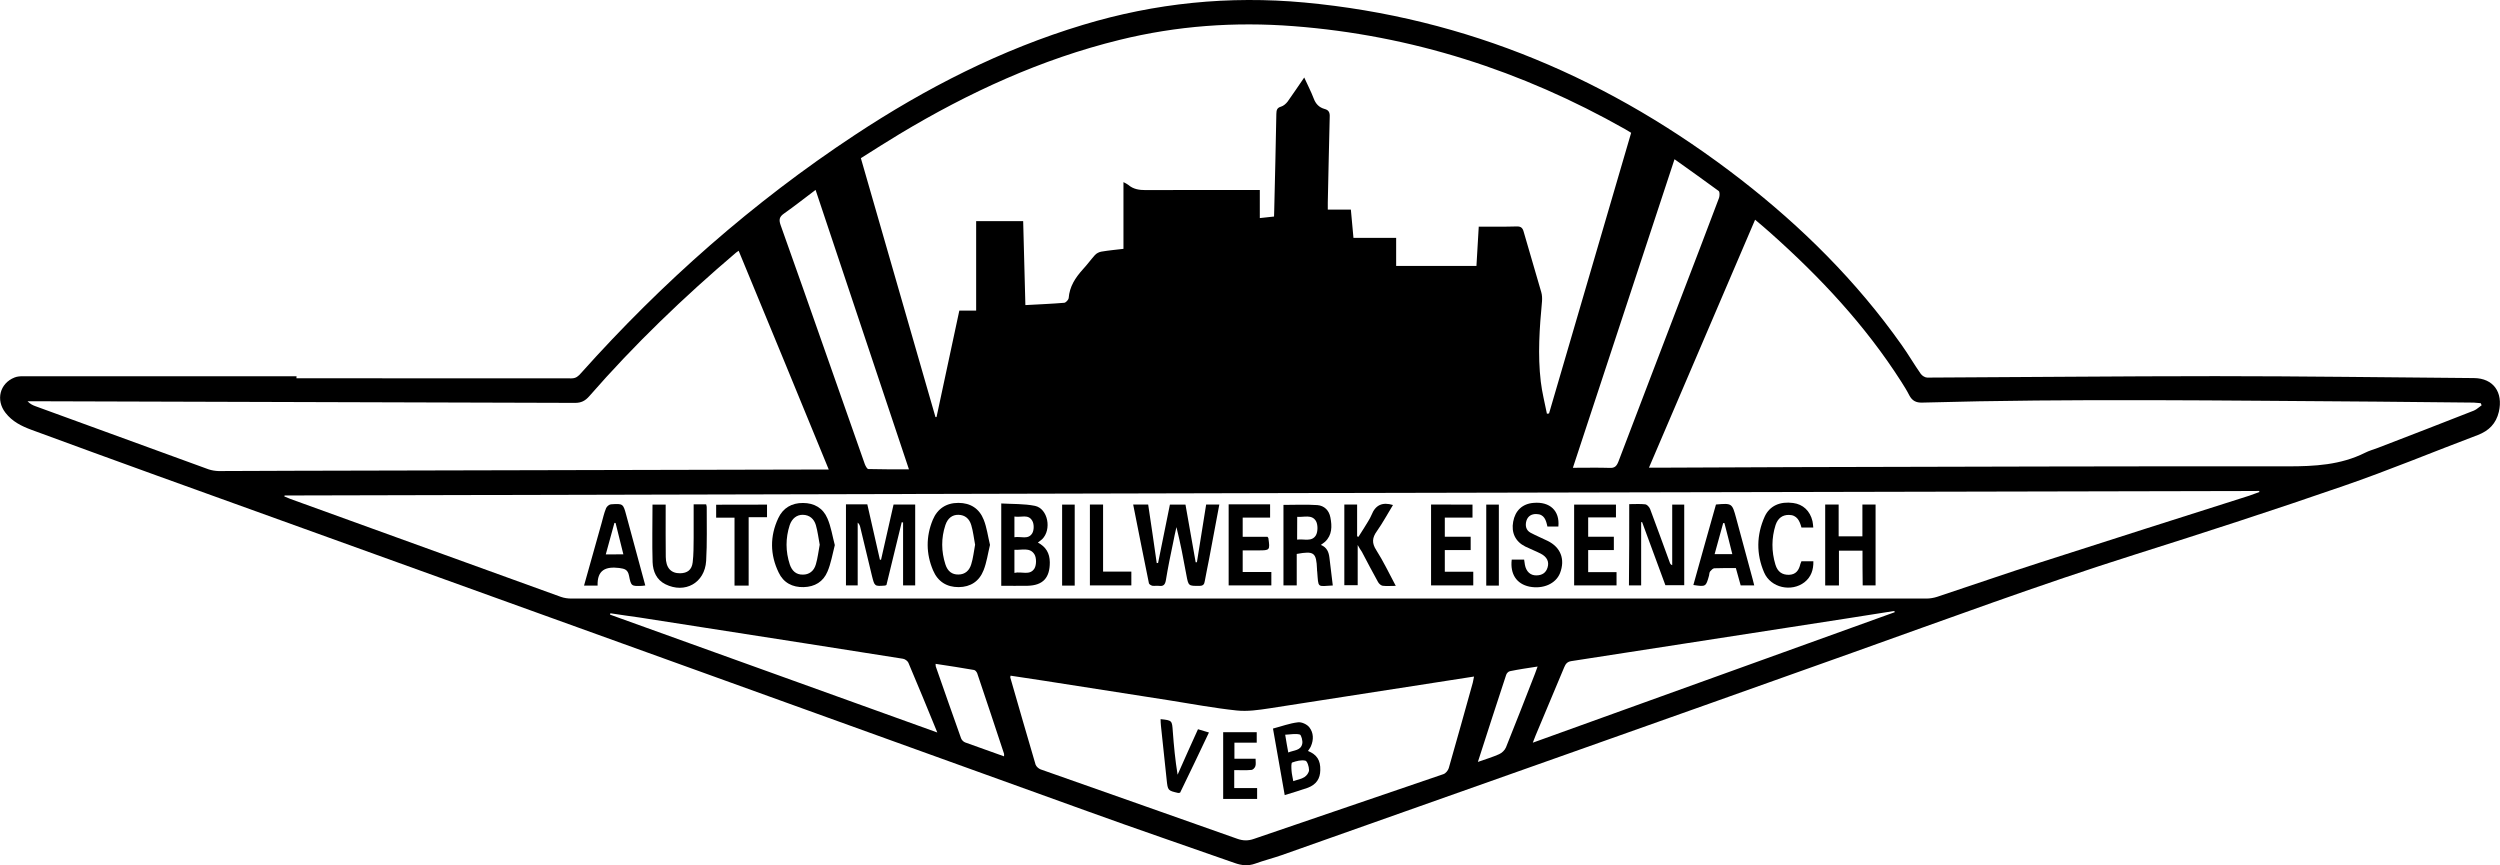<svg width="26" height="9" viewBox="0 0 26 9" fill="none" xmlns="http://www.w3.org/2000/svg">
<g clip-path="url(#clip0_26_5056)">
<path d="M3.083 3.934C4.037 3.934 4.989 3.934 5.943 3.935C5.991 3.935 6.015 3.912 6.043 3.88C6.89 2.933 7.833 2.102 8.887 1.406C9.63 0.915 10.413 0.515 11.262 0.259C12.015 0.031 12.782 -0.046 13.565 0.026C15.256 0.183 16.759 0.824 18.107 1.869C18.74 2.361 19.307 2.923 19.776 3.586C19.846 3.684 19.907 3.79 19.976 3.888C19.99 3.908 20.021 3.927 20.044 3.927C21.044 3.923 22.043 3.912 23.042 3.912C23.939 3.912 24.834 3.925 25.73 3.932C25.93 3.934 26.035 4.079 25.988 4.283C25.959 4.406 25.884 4.48 25.77 4.524C25.303 4.7 24.843 4.892 24.372 5.054C23.653 5.303 22.929 5.538 22.204 5.767C21.214 6.08 20.239 6.441 19.26 6.79C17.285 7.495 15.307 8.193 13.331 8.893C13.239 8.925 13.144 8.949 13.053 8.982C12.98 9.008 12.914 9.001 12.843 8.976C12.332 8.796 11.817 8.621 11.307 8.436C8.079 7.272 4.85 6.107 1.623 4.943C1.191 4.788 0.759 4.628 0.327 4.47C0.224 4.432 0.127 4.384 0.057 4.293C-0.046 4.161 -0.003 3.987 0.151 3.926C0.178 3.915 0.208 3.913 0.238 3.913C1.186 3.913 2.135 3.913 3.084 3.913C3.083 3.921 3.083 3.927 3.083 3.934ZM11.684 1.894C11.705 1.905 11.72 1.912 11.733 1.922C11.786 1.968 11.847 1.977 11.916 1.977C12.285 1.975 12.653 1.976 13.022 1.976C13.046 1.976 13.07 1.976 13.102 1.976C13.102 2.079 13.102 2.171 13.102 2.268C13.156 2.262 13.201 2.257 13.25 2.252C13.251 2.226 13.252 2.205 13.252 2.184C13.26 1.85 13.268 1.518 13.274 1.185C13.275 1.146 13.28 1.121 13.323 1.109C13.349 1.101 13.374 1.079 13.391 1.057C13.448 0.977 13.503 0.895 13.564 0.806C13.599 0.884 13.635 0.952 13.662 1.023C13.683 1.08 13.718 1.117 13.775 1.133C13.818 1.144 13.832 1.169 13.829 1.218C13.821 1.513 13.816 1.81 13.809 2.106C13.809 2.129 13.809 2.151 13.809 2.18C13.894 2.18 13.969 2.18 14.049 2.18C14.058 2.279 14.067 2.375 14.076 2.474C14.225 2.474 14.367 2.474 14.52 2.474C14.52 2.579 14.52 2.678 14.52 2.766C14.803 2.766 15.078 2.766 15.355 2.766C15.364 2.622 15.372 2.491 15.379 2.357C15.515 2.357 15.644 2.359 15.774 2.355C15.818 2.354 15.836 2.37 15.847 2.413C15.907 2.622 15.969 2.829 16.029 3.038C16.038 3.068 16.039 3.102 16.037 3.133C16.011 3.411 15.991 3.689 16.024 3.968C16.037 4.08 16.066 4.191 16.088 4.303C16.095 4.301 16.103 4.301 16.11 4.3C16.395 3.327 16.679 2.354 16.964 1.381C16.938 1.365 16.918 1.354 16.899 1.342C15.823 0.734 14.679 0.366 13.452 0.272C12.84 0.225 12.239 0.268 11.643 0.415C10.829 0.615 10.075 0.961 9.355 1.394C9.22 1.475 9.088 1.56 8.953 1.645C9.213 2.548 9.471 3.442 9.729 4.338C9.733 4.338 9.737 4.337 9.74 4.337C9.819 3.97 9.897 3.604 9.977 3.23C10.035 3.23 10.091 3.23 10.152 3.23C10.152 2.916 10.152 2.61 10.152 2.3C10.318 2.3 10.477 2.3 10.641 2.3C10.648 2.593 10.656 2.881 10.664 3.173C10.806 3.165 10.937 3.16 11.068 3.149C11.084 3.148 11.111 3.119 11.114 3.102C11.123 2.979 11.184 2.888 11.262 2.801C11.306 2.754 11.344 2.701 11.387 2.653C11.403 2.635 11.43 2.621 11.454 2.617C11.531 2.604 11.608 2.597 11.684 2.588C11.684 2.355 11.684 2.13 11.684 1.894ZM2.96 5.153C2.959 5.157 2.957 5.16 2.957 5.163C2.978 5.172 2.999 5.181 3.02 5.189C3.957 5.529 4.894 5.868 5.832 6.207C5.868 6.22 5.906 6.225 5.944 6.225C10.641 6.226 15.339 6.226 20.035 6.225C20.072 6.225 20.112 6.218 20.146 6.207C20.506 6.088 20.864 5.963 21.226 5.847C21.948 5.614 22.671 5.385 23.393 5.155C23.429 5.143 23.463 5.13 23.498 5.117C23.496 5.113 23.495 5.109 23.495 5.106C16.651 5.12 9.805 5.136 2.96 5.153ZM17.149 4.864C17.186 4.864 17.209 4.864 17.232 4.864C17.71 4.862 18.189 4.86 18.667 4.858C20.376 4.854 22.085 4.848 23.794 4.85C24.072 4.85 24.342 4.836 24.596 4.709C24.639 4.687 24.688 4.674 24.732 4.657C25.064 4.529 25.397 4.401 25.729 4.27C25.758 4.258 25.782 4.233 25.809 4.215C25.805 4.207 25.803 4.199 25.799 4.193C25.775 4.191 25.751 4.189 25.727 4.187C25.39 4.184 25.053 4.18 24.717 4.177C23.142 4.167 21.566 4.143 19.991 4.187C19.927 4.189 19.887 4.168 19.857 4.112C19.832 4.062 19.802 4.015 19.771 3.966C19.397 3.381 18.929 2.882 18.417 2.426C18.365 2.379 18.311 2.334 18.253 2.285C17.884 3.146 17.519 3.999 17.149 4.864ZM7.682 2.608C7.669 2.617 7.662 2.622 7.655 2.627C7.112 3.089 6.599 3.581 6.128 4.121C6.086 4.169 6.044 4.19 5.981 4.19C4.107 4.184 2.233 4.178 0.357 4.173C0.333 4.173 0.31 4.173 0.286 4.173C0.313 4.201 0.341 4.215 0.37 4.225C0.97 4.444 1.569 4.663 2.169 4.881C2.202 4.892 2.239 4.898 2.274 4.899C2.533 4.899 2.791 4.898 3.05 4.896C4.88 4.892 6.711 4.887 8.54 4.883C8.563 4.883 8.585 4.883 8.619 4.883C8.305 4.117 7.995 3.364 7.682 2.608ZM10.51 7.027C10.508 7.038 10.506 7.044 10.507 7.046C10.594 7.348 10.681 7.65 10.77 7.952C10.777 7.972 10.801 7.993 10.821 8.001C11.503 8.242 12.185 8.481 12.867 8.723C12.925 8.744 12.979 8.746 13.039 8.725C13.696 8.499 14.355 8.277 15.012 8.051C15.035 8.043 15.059 8.014 15.067 7.989C15.152 7.694 15.234 7.397 15.317 7.1C15.322 7.08 15.325 7.061 15.33 7.036C14.614 7.147 13.907 7.258 13.2 7.367C13.088 7.384 12.973 7.401 12.861 7.389C12.625 7.364 12.391 7.32 12.158 7.283C11.723 7.215 11.288 7.147 10.853 7.079C10.739 7.061 10.624 7.044 10.51 7.027ZM17.415 1.656C17.06 2.733 16.711 3.795 16.358 4.865C16.494 4.865 16.616 4.862 16.74 4.866C16.792 4.869 16.812 4.849 16.831 4.802C17.047 4.233 17.265 3.666 17.482 3.097C17.615 2.752 17.747 2.405 17.878 2.058C17.885 2.037 17.887 1.996 17.874 1.986C17.725 1.877 17.574 1.769 17.415 1.656ZM19.705 6.367C19.704 6.364 19.702 6.358 19.701 6.354C19.541 6.379 19.379 6.405 19.219 6.43C18.259 6.579 17.299 6.728 16.339 6.876C16.299 6.883 16.283 6.904 16.268 6.939C16.169 7.177 16.069 7.414 15.969 7.652C15.962 7.67 15.955 7.69 15.941 7.724C17.205 7.269 18.455 6.817 19.705 6.367ZM8.482 1.975C8.367 2.061 8.262 2.145 8.152 2.222C8.105 2.255 8.099 2.286 8.118 2.34C8.271 2.767 8.421 3.197 8.572 3.626C8.713 4.027 8.853 4.427 8.994 4.827C9.002 4.847 9.018 4.878 9.031 4.878C9.17 4.882 9.308 4.881 9.453 4.881C9.128 3.906 8.806 2.944 8.482 1.975ZM6.348 6.378C6.347 6.383 6.346 6.388 6.344 6.392C7.475 6.799 8.605 7.206 9.748 7.618C9.644 7.364 9.547 7.127 9.447 6.892C9.439 6.874 9.412 6.854 9.391 6.851C9.056 6.798 8.722 6.745 8.388 6.693C7.809 6.603 7.229 6.513 6.651 6.422C6.552 6.408 6.45 6.394 6.348 6.378ZM10.442 7.866C10.442 7.85 10.444 7.844 10.442 7.839C10.35 7.56 10.257 7.28 10.163 7.002C10.158 6.989 10.143 6.97 10.131 6.968C9.999 6.944 9.865 6.925 9.73 6.904C9.732 6.918 9.73 6.925 9.732 6.931C9.819 7.18 9.906 7.429 9.995 7.678C10.001 7.695 10.019 7.714 10.037 7.721C10.169 7.769 10.302 7.816 10.442 7.866ZM15.37 7.924C15.452 7.895 15.523 7.874 15.59 7.844C15.62 7.831 15.65 7.802 15.662 7.773C15.765 7.518 15.864 7.262 15.964 7.006C15.972 6.985 15.979 6.963 15.991 6.932C15.888 6.948 15.796 6.961 15.705 6.98C15.688 6.982 15.669 7.002 15.664 7.019C15.566 7.314 15.471 7.611 15.37 7.924Z" fill="black"/>
<path d="M9.163 5.821C9.206 5.631 9.25 5.44 9.293 5.247C9.367 5.247 9.439 5.247 9.518 5.247C9.518 5.527 9.518 5.806 9.518 6.088C9.475 6.088 9.437 6.088 9.392 6.088C9.392 5.867 9.392 5.651 9.392 5.434C9.387 5.432 9.383 5.432 9.378 5.431C9.325 5.65 9.271 5.868 9.219 6.084C9.21 6.088 9.206 6.09 9.203 6.09C9.095 6.098 9.096 6.098 9.069 5.992C9.028 5.821 8.987 5.651 8.946 5.48C8.942 5.464 8.936 5.449 8.92 5.435C8.92 5.651 8.92 5.868 8.92 6.088C8.878 6.088 8.84 6.088 8.798 6.088C8.798 5.808 8.798 5.529 8.798 5.245C8.871 5.245 8.942 5.245 9.02 5.245C9.063 5.436 9.107 5.629 9.151 5.821C9.156 5.822 9.159 5.821 9.163 5.821Z" fill="black"/>
<path d="M12.448 5.847C12.479 5.648 12.511 5.449 12.544 5.247C12.589 5.247 12.633 5.247 12.681 5.247C12.646 5.436 12.61 5.625 12.575 5.812C12.561 5.889 12.543 5.965 12.53 6.042C12.525 6.078 12.512 6.093 12.474 6.093C12.359 6.094 12.36 6.095 12.338 5.978C12.308 5.813 12.277 5.65 12.235 5.482C12.223 5.536 12.21 5.591 12.2 5.646C12.173 5.775 12.146 5.905 12.125 6.035C12.117 6.081 12.099 6.099 12.055 6.093C12.032 6.09 12.008 6.095 11.985 6.092C11.972 6.089 11.952 6.077 11.949 6.067C11.893 5.795 11.84 5.523 11.785 5.247C11.84 5.247 11.887 5.247 11.941 5.247C11.972 5.451 12.001 5.653 12.03 5.856C12.036 5.856 12.039 5.856 12.044 5.855C12.085 5.653 12.125 5.452 12.167 5.248C12.22 5.248 12.272 5.248 12.329 5.248C12.365 5.449 12.4 5.65 12.435 5.848C12.437 5.848 12.443 5.847 12.448 5.847Z" fill="black"/>
<path d="M16.944 5.243C17.003 5.243 17.058 5.239 17.111 5.245C17.13 5.248 17.154 5.274 17.162 5.296C17.232 5.481 17.298 5.667 17.366 5.851C17.369 5.86 17.373 5.871 17.391 5.878C17.391 5.774 17.391 5.67 17.391 5.566C17.391 5.461 17.391 5.357 17.391 5.248C17.434 5.248 17.472 5.248 17.516 5.248C17.516 5.527 17.516 5.804 17.516 6.086C17.453 6.086 17.391 6.086 17.32 6.086C17.241 5.871 17.16 5.651 17.078 5.43C17.074 5.43 17.071 5.431 17.068 5.431C17.068 5.648 17.068 5.865 17.068 6.088C17.022 6.088 16.984 6.088 16.941 6.088C16.944 5.808 16.944 5.531 16.944 5.243Z" fill="black"/>
<path d="M10.413 6.092C10.413 5.808 10.413 5.531 10.413 5.236C10.531 5.243 10.65 5.238 10.764 5.261C10.899 5.29 10.94 5.508 10.838 5.608C10.825 5.619 10.811 5.629 10.794 5.643C10.877 5.686 10.917 5.753 10.918 5.847C10.919 6.009 10.847 6.088 10.688 6.092C10.597 6.094 10.506 6.092 10.413 6.092ZM10.55 5.718C10.55 5.801 10.55 5.874 10.55 5.958C10.624 5.94 10.711 5.99 10.759 5.911C10.78 5.874 10.78 5.8 10.758 5.765C10.711 5.689 10.625 5.723 10.55 5.718ZM10.55 5.372C10.55 5.449 10.55 5.515 10.55 5.587C10.618 5.576 10.694 5.616 10.736 5.545C10.755 5.512 10.755 5.449 10.736 5.417C10.695 5.343 10.619 5.384 10.55 5.372Z" fill="black"/>
<path d="M13.737 5.667C13.8 5.693 13.819 5.741 13.826 5.799C13.837 5.895 13.85 5.992 13.861 6.089C13.696 6.098 13.713 6.119 13.699 5.946C13.697 5.937 13.697 5.929 13.697 5.92C13.69 5.746 13.667 5.728 13.486 5.761C13.486 5.868 13.486 5.975 13.486 6.088C13.438 6.088 13.395 6.088 13.348 6.088C13.348 5.808 13.348 5.531 13.348 5.251C13.466 5.251 13.584 5.245 13.701 5.253C13.772 5.259 13.822 5.307 13.836 5.381C13.854 5.473 13.855 5.565 13.78 5.635C13.771 5.644 13.757 5.651 13.737 5.667ZM13.49 5.612C13.561 5.602 13.643 5.639 13.686 5.566C13.707 5.528 13.707 5.456 13.686 5.419C13.643 5.347 13.562 5.381 13.491 5.375C13.49 5.455 13.49 5.527 13.49 5.612Z" fill="black"/>
<path d="M19.37 5.727C19.286 5.727 19.209 5.727 19.125 5.727C19.125 5.848 19.125 5.967 19.125 6.089C19.074 6.089 19.031 6.089 18.982 6.089C18.982 5.809 18.982 5.529 18.982 5.247C19.028 5.247 19.073 5.247 19.122 5.247C19.122 5.357 19.122 5.465 19.122 5.578C19.205 5.578 19.282 5.578 19.369 5.578C19.369 5.469 19.369 5.359 19.369 5.247C19.42 5.247 19.46 5.247 19.506 5.247C19.506 5.527 19.506 5.804 19.506 6.088C19.464 6.088 19.421 6.088 19.372 6.088C19.37 5.967 19.37 5.848 19.37 5.727Z" fill="black"/>
<path d="M10.296 5.667C10.274 5.757 10.262 5.848 10.229 5.931C10.184 6.046 10.093 6.105 9.971 6.106C9.846 6.107 9.753 6.048 9.704 5.932C9.63 5.759 9.629 5.58 9.701 5.406C9.749 5.291 9.841 5.23 9.967 5.23C10.093 5.23 10.185 5.289 10.231 5.406C10.263 5.487 10.274 5.576 10.296 5.667ZM10.141 5.665C10.128 5.596 10.121 5.528 10.101 5.461C10.082 5.396 10.037 5.355 9.967 5.354C9.904 5.353 9.856 5.389 9.832 5.461C9.787 5.597 9.789 5.735 9.832 5.869C9.856 5.944 9.903 5.976 9.967 5.975C10.038 5.975 10.082 5.932 10.101 5.868C10.121 5.804 10.128 5.735 10.141 5.665Z" fill="black"/>
<path d="M8.682 5.669C8.657 5.766 8.642 5.86 8.606 5.944C8.562 6.05 8.474 6.103 8.358 6.106C8.242 6.109 8.148 6.061 8.098 5.954C8.008 5.769 8.006 5.576 8.094 5.389C8.143 5.283 8.234 5.23 8.351 5.231C8.467 5.231 8.559 5.283 8.605 5.391C8.643 5.478 8.657 5.575 8.682 5.669ZM8.525 5.665C8.512 5.596 8.504 5.527 8.485 5.461C8.466 5.397 8.42 5.355 8.349 5.354C8.288 5.353 8.237 5.391 8.213 5.461C8.169 5.597 8.169 5.735 8.214 5.871C8.236 5.935 8.278 5.978 8.351 5.976C8.413 5.976 8.465 5.941 8.485 5.869C8.504 5.805 8.512 5.735 8.525 5.665Z" fill="black"/>
<path d="M7.214 5.245C7.264 5.245 7.303 5.245 7.344 5.245C7.346 5.256 7.35 5.264 7.35 5.272C7.349 5.459 7.355 5.646 7.344 5.833C7.33 6.063 7.123 6.177 6.92 6.076C6.828 6.03 6.791 5.944 6.787 5.847C6.781 5.65 6.786 5.452 6.786 5.248C6.829 5.248 6.871 5.248 6.923 5.248C6.923 5.273 6.923 5.298 6.923 5.323C6.923 5.48 6.922 5.635 6.924 5.792C6.925 5.906 6.978 5.963 7.073 5.962C7.148 5.961 7.195 5.927 7.204 5.848C7.214 5.765 7.213 5.68 7.214 5.595C7.215 5.482 7.214 5.367 7.214 5.245Z" fill="black"/>
<path d="M6.711 6.089C6.693 6.09 6.685 6.093 6.676 6.093C6.568 6.097 6.563 6.097 6.542 5.988C6.529 5.923 6.497 5.915 6.44 5.907C6.299 5.89 6.21 5.927 6.215 6.09C6.163 6.09 6.122 6.09 6.074 6.09C6.135 5.871 6.196 5.656 6.256 5.442C6.271 5.389 6.282 5.336 6.303 5.286C6.31 5.268 6.334 5.247 6.353 5.245C6.481 5.236 6.481 5.238 6.514 5.361C6.58 5.601 6.645 5.842 6.711 6.089ZM6.483 5.765C6.455 5.652 6.428 5.546 6.402 5.439C6.398 5.439 6.394 5.438 6.39 5.438C6.36 5.546 6.331 5.653 6.3 5.766C6.365 5.765 6.421 5.765 6.483 5.765Z" fill="black"/>
<path d="M17.846 5.247C18.014 5.232 18.014 5.234 18.056 5.388C18.113 5.599 18.17 5.81 18.227 6.021C18.233 6.042 18.238 6.063 18.244 6.088C18.197 6.088 18.152 6.088 18.103 6.088C18.088 6.031 18.07 5.971 18.053 5.908C17.977 5.908 17.903 5.907 17.829 5.91C17.814 5.911 17.798 5.928 17.786 5.942C17.777 5.953 17.777 5.971 17.774 5.986C17.741 6.103 17.741 6.103 17.611 6.084C17.688 5.805 17.767 5.528 17.846 5.247ZM17.934 5.44C17.93 5.44 17.925 5.44 17.921 5.44C17.892 5.548 17.863 5.653 17.832 5.763C17.897 5.763 17.954 5.763 18.016 5.763C17.988 5.651 17.962 5.546 17.934 5.44Z" fill="black"/>
<path d="M14.12 5.668C14.12 5.818 14.12 5.949 14.12 6.086C14.071 6.086 14.029 6.086 13.981 6.086C13.981 5.808 13.981 5.529 13.981 5.247C14.024 5.247 14.066 5.247 14.114 5.247C14.114 5.358 14.114 5.468 14.114 5.578C14.12 5.579 14.123 5.582 14.128 5.583C14.149 5.55 14.169 5.517 14.19 5.485C14.215 5.442 14.245 5.401 14.264 5.355C14.305 5.251 14.378 5.219 14.487 5.252C14.431 5.343 14.38 5.439 14.319 5.525C14.27 5.593 14.266 5.648 14.313 5.721C14.387 5.837 14.446 5.962 14.516 6.093C14.463 6.093 14.421 6.097 14.38 6.092C14.362 6.089 14.341 6.071 14.331 6.052C14.273 5.949 14.219 5.843 14.163 5.738C14.15 5.719 14.139 5.702 14.12 5.668Z" fill="black"/>
<path d="M12.778 5.245C12.923 5.245 13.064 5.245 13.209 5.245C13.209 5.29 13.209 5.332 13.209 5.383C13.116 5.383 13.022 5.383 12.924 5.383C12.924 5.452 12.924 5.514 12.924 5.583C13.013 5.583 13.1 5.583 13.182 5.583C13.188 5.592 13.191 5.595 13.191 5.596C13.209 5.723 13.208 5.724 13.085 5.724C13.033 5.724 12.981 5.724 12.924 5.724C12.924 5.8 12.924 5.871 12.924 5.949C13.023 5.949 13.121 5.949 13.222 5.949C13.222 6 13.222 6.042 13.222 6.088C13.073 6.088 12.928 6.088 12.778 6.088C12.778 5.81 12.778 5.532 12.778 5.245Z" fill="black"/>
<path d="M15.722 5.82C15.762 5.82 15.804 5.82 15.851 5.82C15.854 5.838 15.856 5.856 15.859 5.874C15.872 5.944 15.916 5.986 15.98 5.984C16.036 5.983 16.078 5.959 16.095 5.901C16.113 5.842 16.089 5.792 16.024 5.758C15.971 5.731 15.916 5.71 15.863 5.684C15.76 5.633 15.716 5.54 15.737 5.426C15.758 5.31 15.833 5.239 15.949 5.23C16.119 5.215 16.223 5.312 16.207 5.476C16.17 5.476 16.134 5.476 16.093 5.476C16.079 5.41 16.061 5.347 15.978 5.346C15.929 5.345 15.891 5.366 15.875 5.415C15.86 5.466 15.87 5.514 15.917 5.54C15.975 5.571 16.036 5.596 16.095 5.625C16.231 5.691 16.28 5.817 16.224 5.961C16.18 6.071 16.048 6.129 15.906 6.101C15.772 6.073 15.704 5.97 15.722 5.82Z" fill="black"/>
<path d="M16.806 5.248C16.806 5.293 16.806 5.333 16.806 5.381C16.711 5.381 16.616 5.381 16.517 5.381C16.517 5.451 16.517 5.512 16.517 5.582C16.605 5.582 16.693 5.582 16.784 5.582C16.784 5.631 16.784 5.673 16.784 5.721C16.695 5.721 16.61 5.721 16.517 5.721C16.517 5.8 16.517 5.872 16.517 5.95C16.616 5.95 16.713 5.95 16.812 5.95C16.812 5.999 16.812 6.042 16.812 6.088C16.665 6.088 16.52 6.088 16.371 6.088C16.371 5.808 16.371 5.531 16.371 5.248C16.514 5.248 16.656 5.248 16.806 5.248Z" fill="black"/>
<path d="M15.314 5.248C15.314 5.294 15.314 5.334 15.314 5.383C15.218 5.383 15.124 5.383 15.026 5.383C15.026 5.452 15.026 5.514 15.026 5.582C15.116 5.582 15.204 5.582 15.295 5.582C15.295 5.63 15.295 5.673 15.295 5.721C15.205 5.721 15.117 5.721 15.026 5.721C15.026 5.799 15.026 5.869 15.026 5.946C15.124 5.946 15.22 5.946 15.322 5.946C15.322 5.996 15.322 6.041 15.322 6.088C15.176 6.088 15.032 6.088 14.883 6.088C14.883 5.808 14.883 5.531 14.883 5.247C15.023 5.248 15.166 5.248 15.314 5.248Z" fill="black"/>
<path d="M18.735 5.837C18.777 5.837 18.814 5.837 18.859 5.837C18.861 5.927 18.835 6.001 18.767 6.055C18.632 6.16 18.416 6.114 18.347 5.954C18.264 5.762 18.267 5.563 18.353 5.372C18.405 5.259 18.514 5.213 18.648 5.231C18.751 5.244 18.825 5.313 18.85 5.421C18.855 5.44 18.855 5.463 18.858 5.486C18.814 5.486 18.777 5.486 18.735 5.486C18.717 5.418 18.689 5.355 18.604 5.355C18.539 5.355 18.491 5.387 18.466 5.46C18.423 5.596 18.423 5.735 18.464 5.871C18.487 5.948 18.535 5.979 18.605 5.978C18.677 5.976 18.709 5.931 18.724 5.865C18.727 5.857 18.73 5.85 18.735 5.837Z" fill="black"/>
<path d="M7.977 5.248C7.977 5.293 7.977 5.332 7.977 5.379C7.916 5.379 7.856 5.379 7.786 5.379C7.786 5.619 7.786 5.854 7.786 6.09C7.733 6.09 7.69 6.09 7.639 6.09C7.639 5.855 7.639 5.623 7.639 5.384C7.573 5.384 7.512 5.384 7.448 5.384C7.448 5.336 7.448 5.295 7.448 5.249C7.622 5.248 7.797 5.248 7.977 5.248Z" fill="black"/>
<path d="M11.335 6.088C11.335 5.806 11.335 5.528 11.335 5.247C11.381 5.247 11.424 5.247 11.472 5.247C11.472 5.48 11.472 5.708 11.472 5.945C11.572 5.945 11.665 5.945 11.766 5.945C11.766 5.996 11.766 6.039 11.766 6.088C11.624 6.088 11.482 6.088 11.335 6.088Z" fill="black"/>
<path d="M11.177 6.09C11.133 6.09 11.092 6.09 11.046 6.09C11.046 5.812 11.046 5.533 11.046 5.248C11.086 5.248 11.129 5.248 11.177 5.248C11.177 5.527 11.177 5.805 11.177 6.09Z" fill="black"/>
<path d="M15.588 6.09C15.542 6.09 15.502 6.09 15.457 6.09C15.457 5.81 15.457 5.532 15.457 5.248C15.498 5.248 15.541 5.248 15.588 5.248C15.588 5.527 15.588 5.805 15.588 6.09Z" fill="black"/>
<path d="M13.361 8.269C13.319 8.034 13.28 7.81 13.239 7.577C13.328 7.554 13.412 7.522 13.499 7.512C13.537 7.507 13.593 7.533 13.617 7.564C13.661 7.62 13.664 7.692 13.633 7.762C13.626 7.779 13.613 7.794 13.603 7.81C13.696 7.848 13.734 7.907 13.731 8.01C13.73 8.098 13.689 8.159 13.603 8.192C13.527 8.219 13.448 8.242 13.361 8.269ZM13.45 8.124C13.492 8.109 13.533 8.103 13.566 8.082C13.589 8.068 13.614 8.034 13.614 8.009C13.614 7.973 13.595 7.915 13.576 7.911C13.533 7.901 13.482 7.915 13.439 7.93C13.427 7.934 13.43 7.985 13.432 8.015C13.434 8.049 13.443 8.082 13.45 8.124ZM13.398 7.826C13.457 7.801 13.527 7.807 13.543 7.737C13.551 7.707 13.533 7.643 13.518 7.639C13.472 7.627 13.42 7.639 13.366 7.641C13.377 7.713 13.387 7.764 13.398 7.826Z" fill="black"/>
<path d="M13.07 7.615C13.07 7.653 13.07 7.686 13.07 7.724C12.993 7.724 12.918 7.724 12.838 7.724C12.838 7.781 12.838 7.832 12.838 7.891C12.908 7.891 12.977 7.891 13.058 7.891C13.058 7.922 13.063 7.947 13.056 7.968C13.051 7.985 13.031 8.006 13.016 8.007C12.957 8.013 12.899 8.009 12.836 8.009C12.836 8.074 12.836 8.132 12.836 8.196C12.915 8.196 12.993 8.196 13.074 8.196C13.074 8.236 13.074 8.269 13.074 8.309C12.959 8.309 12.841 8.309 12.721 8.309C12.721 8.079 12.721 7.849 12.721 7.615C12.835 7.615 12.95 7.615 13.07 7.615Z" fill="black"/>
<path d="M12.273 8.244C12.262 8.245 12.258 8.247 12.254 8.247C12.145 8.222 12.145 8.222 12.133 8.107C12.114 7.921 12.094 7.735 12.074 7.55C12.071 7.526 12.071 7.503 12.07 7.479C12.191 7.492 12.189 7.493 12.197 7.606C12.208 7.755 12.222 7.904 12.247 8.057C12.316 7.9 12.386 7.745 12.459 7.584C12.496 7.594 12.529 7.605 12.573 7.618C12.474 7.828 12.374 8.036 12.273 8.244Z" fill="black"/>
</g>
<defs>
<clipPath id="clip0_26_5056">
<rect width="26" height="9" fill="white"/>
</clipPath>
</defs>
</svg>
